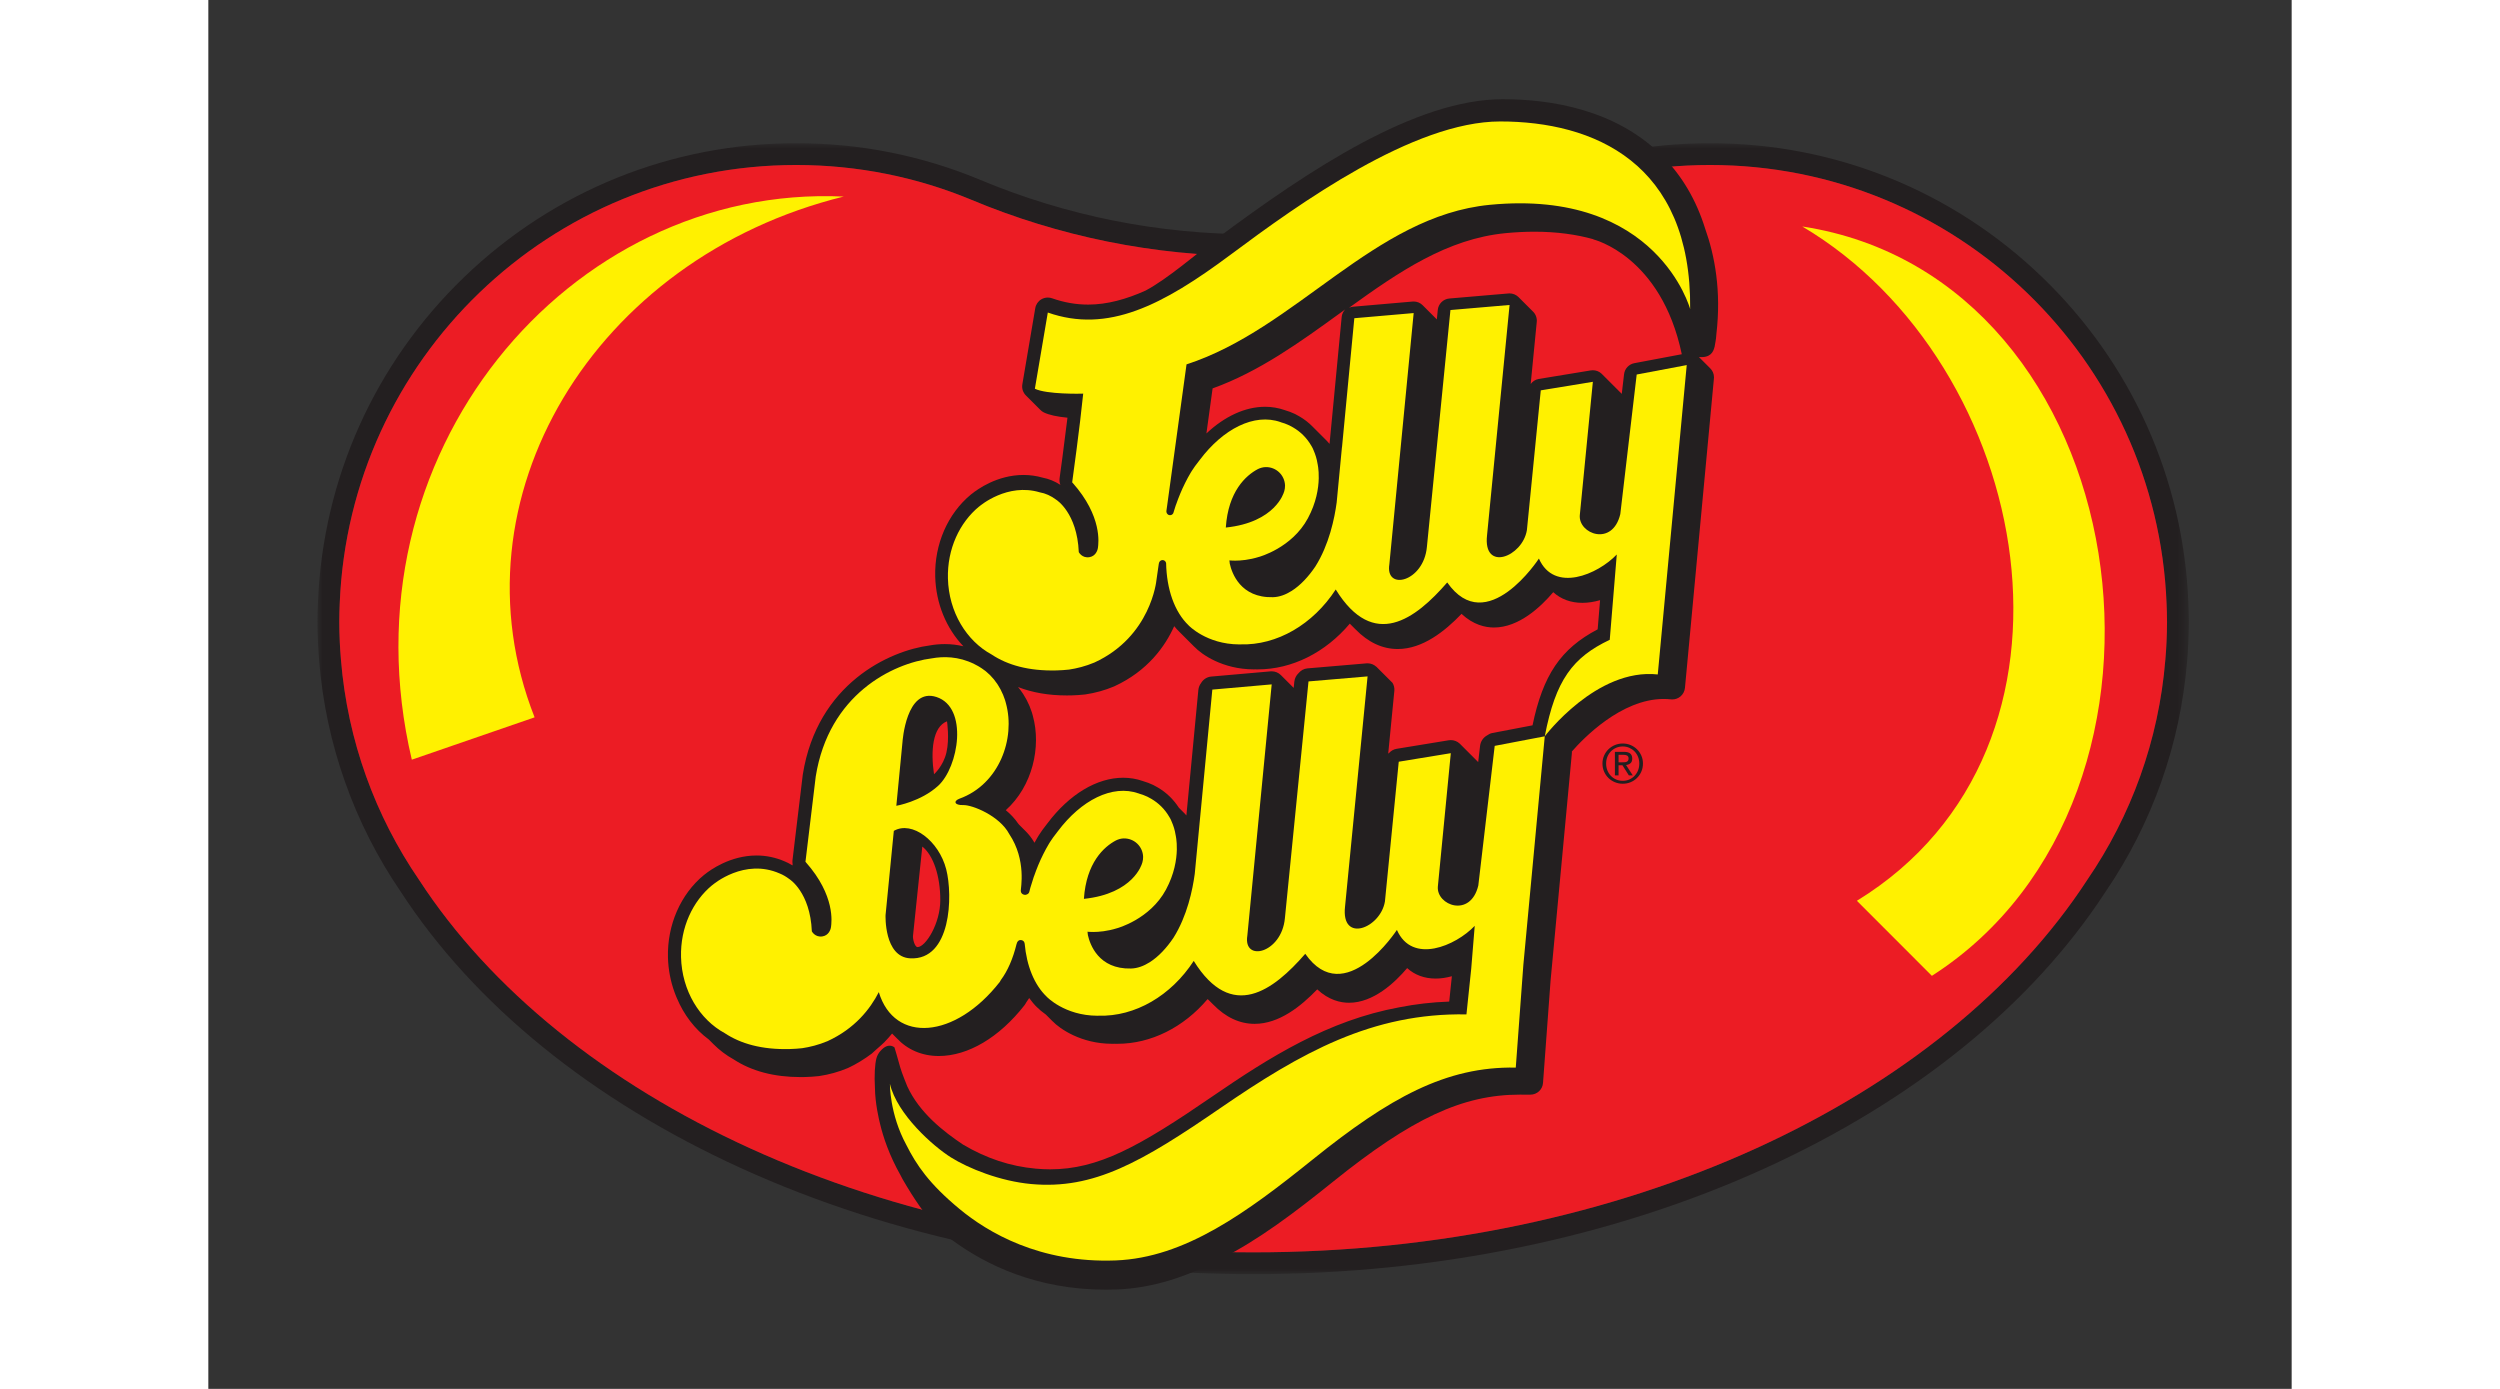 <svg style="width:90px; height:50px; display:inline-block;" viewBox="0 0 210 140" version="1.1" xmlns="http://www.w3.org/2000/svg" xmlns:xlink="http://www.w3.org/1999/xlink">
                                    <rect x="0" y="0" width="210" height="140" fill="#333333" stroke="none"/>
                                    <title>Jelly Belly Logo</title>
                                    <defs>
                                        <polygon id="path-1" points="0 0 188.634 0 188.634 114 0 114"></polygon>
                                    </defs>
                                    <g id="Navigation-&amp;-Menu" stroke="none" stroke-width="1" fill="none" fill-rule="evenodd">
                                        <g id="Jelly-Belly-Logo">
                                            <rect id="Rectangle" x="0" y="0" width="210" height="140"></rect>
                                            <g id="Group-18" transform="translate(11, 10)">
                                                <g id="Group-3" transform="translate(0, 4.434)">
                                                    <mask id="mask-2" fill="white">
                                                        <use xlink:href="#path-1"></use>
                                                    </mask>
                                                    <g id="Clip-2"></g>
                                                    <path d="M140.377,0 C134.072,0 127.938,1.199 122.147,3.563 C122.13,3.57 122.089,3.587 122.048,3.605 C113.265,7.305 103.934,9.182 94.317,9.182 C84.776,9.182 75.513,7.333 66.784,3.687 L66.697,3.649 C60.839,1.226 54.638,0 48.257,0 C35.721,0 23.842,4.786 14.811,13.476 C5.806,22.141 0.564,33.776 0.051,46.238 C0.017,46.971 -0,47.614 -0,48.251 C-0,48.895 0.017,49.57 0.054,50.38 C0.066,50.669 0.083,50.961 0.102,51.252 C0.123,51.591 0.15,51.925 0.178,52.259 C0.859,60.562 3.701,68.586 8.398,75.455 C15.802,86.833 27.668,96.47 42.712,103.323 C58.046,110.308 75.891,114 94.317,114 C112.736,114 130.576,110.311 145.907,103.33 C160.948,96.481 172.813,86.851 180.222,75.479 C184.935,68.592 187.784,60.545 188.46,52.207 C188.486,51.909 188.51,51.6 188.53,51.289 C188.55,50.975 188.568,50.665 188.581,50.354 C188.614,49.618 188.631,48.96 188.632,48.347 C188.635,48.332 188.635,48.294 188.635,48.255 C188.635,48.211 188.635,48.168 188.632,48.124 C188.629,47.542 188.615,46.938 188.585,46.295 C188.09,33.831 182.856,22.179 173.849,13.499 C164.815,4.794 152.928,0 140.377,0 M140.377,2.197 C165.194,2.197 185.413,21.822 186.39,46.396 C186.416,46.963 186.432,47.544 186.434,48.148 C186.434,48.184 186.437,48.219 186.437,48.255 C186.437,48.285 186.435,48.313 186.435,48.342 C186.434,48.984 186.415,49.623 186.386,50.26 C186.374,50.557 186.356,50.852 186.337,51.147 C186.318,51.441 186.295,51.736 186.27,52.029 C185.604,60.235 182.797,67.834 178.395,74.258 C163.99,96.39 131.763,111.803 94.317,111.803 C56.858,111.803 24.623,96.38 10.225,74.236 C5.839,67.826 3.039,60.252 2.368,52.071 C2.34,51.753 2.315,51.435 2.294,51.117 C2.278,50.839 2.261,50.561 2.248,50.281 C2.218,49.609 2.197,48.934 2.197,48.257 L2.197,48.256 L2.197,48.254 L2.197,48.251 C2.197,47.586 2.217,46.949 2.246,46.328 C3.258,21.786 23.467,2.197 48.257,2.197 C54.487,2.197 60.427,3.434 65.847,5.675 C65.877,5.688 65.907,5.702 65.937,5.714 C74.673,9.363 84.259,11.379 94.317,11.379 C104.456,11.379 114.115,9.332 122.905,5.629 C122.929,5.618 122.954,5.607 122.978,5.597 C128.346,3.406 134.22,2.197 140.377,2.197" id="Fill-1" fill="#231F20" mask="url(#mask-2)"></path>
                                                </g>
                                                <path d="M186.27,56.463 C186.296,56.17 186.318,55.876 186.338,55.581 C186.356,55.286 186.373,54.99 186.387,54.694 C186.415,54.057 186.434,53.418 186.435,52.776 C186.435,52.747 186.437,52.718 186.437,52.689 C186.437,52.653 186.434,52.617 186.434,52.581 C186.433,51.978 186.416,51.397 186.39,50.83 C185.413,26.255 165.194,6.631 140.377,6.631 C134.22,6.631 128.346,7.84 122.978,10.032 C122.953,10.041 122.93,10.052 122.905,10.062 C114.115,13.765 104.455,15.813 94.317,15.813 C84.259,15.813 74.672,13.797 65.937,10.148 C65.907,10.136 65.877,10.122 65.847,10.109 C60.428,7.867 54.487,6.631 48.257,6.631 C23.467,6.631 3.257,26.22 2.246,50.762 C2.217,51.383 2.198,52.02 2.198,52.685 L2.198,52.688 L2.198,52.69 L2.198,52.691 C2.198,53.368 2.218,54.043 2.249,54.715 C2.261,54.995 2.277,55.272 2.294,55.551 C2.315,55.869 2.34,56.187 2.367,56.505 C3.038,64.685 5.838,72.26 10.226,78.669 C24.623,100.813 56.858,116.237 94.317,116.237 C131.764,116.237 163.989,100.824 178.394,78.692 C182.797,72.267 185.604,64.669 186.27,56.463" id="Fill-4" fill="#EC1C24"></path>
                                                <path d="M53.042,9.814 C25.355,8.531 2.254,35.846 9.511,66.576 L21.887,62.308 C13.219,40.302 27.86,16.027 53.042,9.814" id="Fill-6" fill="#FFF100"></path>
                                                <path d="M149.671,12.829 C183.582,18.034 191.019,70.239 162.734,88.364 L155.174,80.799 C180.382,65.329 173.022,26.661 149.671,12.829" id="Fill-8" fill="#FFF100"></path>
                                                <path d="M132.742,26.608 C132.191,26.712 131.772,27.162 131.706,27.718 L131.473,29.702 L129.744,27.973 L129.744,27.973 L129.436,27.666 C129.197,27.441 128.883,27.32 128.56,27.32 C128.491,27.32 128.422,27.325 128.352,27.337 L123.102,28.2 C122.765,28.255 122.486,28.449 122.293,28.709 L122.905,22.446 C122.943,22.068 122.809,21.692 122.542,21.421 C122.536,21.415 122.53,21.411 122.524,21.406 C122.52,21.402 122.517,21.397 122.513,21.392 C122.508,21.387 122.501,21.383 122.495,21.378 C122.491,21.373 122.489,21.368 122.484,21.363 C122.479,21.358 122.472,21.354 122.467,21.349 C122.463,21.345 122.46,21.339 122.456,21.335 C122.45,21.329 122.444,21.326 122.438,21.32 C122.434,21.316 122.431,21.31 122.427,21.306 C122.421,21.301 122.415,21.297 122.409,21.291 C122.405,21.287 122.402,21.282 122.398,21.277 C122.393,21.272 122.386,21.268 122.381,21.263 C122.376,21.258 122.374,21.253 122.369,21.248 C122.364,21.243 122.357,21.239 122.352,21.234 C122.348,21.23 122.345,21.224 122.341,21.22 C122.335,21.214 122.329,21.211 122.323,21.205 C122.319,21.201 122.316,21.195 122.312,21.191 C122.307,21.186 122.3,21.182 122.294,21.176 C122.29,21.172 122.288,21.167 122.283,21.162 C122.278,21.157 122.271,21.153 122.266,21.148 C122.261,21.143 122.259,21.138 122.254,21.134 C122.249,21.128 122.242,21.124 122.237,21.119 C122.233,21.115 122.23,21.109 122.226,21.105 C122.22,21.099 122.214,21.096 122.208,21.091 C122.204,21.086 122.201,21.08 122.197,21.076 C122.192,21.071 122.185,21.067 122.179,21.062 C122.176,21.058 122.173,21.052 122.168,21.047 C122.163,21.042 122.156,21.038 122.151,21.033 C122.146,21.028 122.144,21.023 122.14,21.019 C122.134,21.013 122.127,21.009 122.122,21.004 C122.118,21 122.115,20.995 122.111,20.99 C122.105,20.984 122.099,20.981 122.093,20.976 C122.089,20.971 122.086,20.965 122.082,20.961 C122.077,20.956 122.07,20.952 122.065,20.947 C122.061,20.943 122.058,20.937 122.053,20.932 C122.048,20.927 122.042,20.924 122.036,20.918 C122.032,20.913 122.029,20.908 122.025,20.904 C122.019,20.898 122.013,20.895 122.007,20.889 C122.003,20.885 122,20.88 121.996,20.875 C121.99,20.87 121.984,20.866 121.979,20.861 C121.974,20.856 121.971,20.85 121.967,20.846 C121.962,20.841 121.955,20.837 121.95,20.832 C121.946,20.828 121.943,20.822 121.938,20.817 C121.933,20.812 121.927,20.809 121.921,20.803 C121.917,20.798 121.914,20.793 121.91,20.789 C121.905,20.784 121.898,20.78 121.892,20.775 C121.888,20.77 121.886,20.765 121.881,20.76 C121.876,20.755 121.869,20.751 121.864,20.746 C121.859,20.741 121.856,20.736 121.852,20.732 C121.847,20.726 121.84,20.722 121.835,20.717 C121.831,20.713 121.828,20.707 121.823,20.703 C121.818,20.697 121.812,20.694 121.806,20.689 C121.802,20.684 121.799,20.678 121.795,20.674 C121.79,20.669 121.783,20.665 121.777,20.659 C121.773,20.655 121.771,20.65 121.766,20.645 C121.761,20.64 121.754,20.637 121.749,20.631 C121.744,20.626 121.742,20.621 121.738,20.617 C121.732,20.611 121.725,20.607 121.72,20.602 C121.716,20.598 121.713,20.592 121.709,20.588 C121.703,20.582 121.697,20.579 121.692,20.574 C121.687,20.569 121.684,20.563 121.68,20.559 C121.675,20.554 121.668,20.55 121.662,20.545 C121.659,20.54 121.656,20.535 121.651,20.53 C121.646,20.525 121.64,20.522 121.634,20.516 C121.629,20.511 121.627,20.506 121.623,20.502 C121.617,20.496 121.61,20.492 121.605,20.487 C121.601,20.483 121.598,20.478 121.594,20.473 C121.588,20.467 121.582,20.464 121.577,20.459 C121.572,20.454 121.569,20.448 121.565,20.444 C121.56,20.439 121.553,20.435 121.547,20.43 C121.544,20.426 121.541,20.42 121.536,20.415 C121.531,20.41 121.525,20.407 121.519,20.401 C121.515,20.397 121.512,20.391 121.508,20.387 C121.502,20.382 121.495,20.378 121.49,20.372 C121.486,20.368 121.483,20.363 121.479,20.358 C121.473,20.352 121.467,20.349 121.462,20.344 C121.457,20.339 121.454,20.334 121.45,20.33 C121.445,20.324 121.438,20.32 121.432,20.315 C121.429,20.311 121.426,20.305 121.421,20.3 C121.416,20.295 121.41,20.292 121.405,20.286 C121.4,20.282 121.397,20.276 121.393,20.272 C121.388,20.267 121.381,20.263 121.375,20.257 C121.371,20.253 121.369,20.248 121.364,20.243 C121.358,20.238 121.353,20.234 121.347,20.229 C121.342,20.224 121.339,20.219 121.336,20.215 C121.33,20.209 121.323,20.205 121.318,20.2 C121.314,20.196 121.311,20.19 121.306,20.186 C121.301,20.18 121.295,20.177 121.29,20.172 C121.285,20.167 121.282,20.161 121.278,20.157 C121.273,20.152 121.266,20.148 121.26,20.142 C121.256,20.138 121.254,20.133 121.249,20.128 C121.244,20.123 121.238,20.12 121.232,20.114 C121.227,20.109 121.225,20.104 121.221,20.1 C121.215,20.094 121.208,20.09 121.203,20.085 C121.199,20.081 121.196,20.076 121.191,20.071 C121.186,20.065 121.18,20.062 121.175,20.057 C121.17,20.052 121.167,20.046 121.163,20.042 C121.158,20.037 121.151,20.033 121.145,20.028 C121.142,20.024 121.139,20.018 121.134,20.013 C121.129,20.008 121.123,20.005 121.117,19.999 C121.113,19.995 121.11,19.989 121.106,19.985 C121.1,19.98 121.093,19.975 121.088,19.97 C121.084,19.966 121.081,19.961 121.077,19.956 C120.835,19.712 120.506,19.575 120.165,19.575 C120.129,19.575 120.092,19.577 120.056,19.58 L114.094,20.089 C113.479,20.142 112.989,20.626 112.928,21.24 L112.833,22.197 C112.832,22.195 112.829,22.194 112.828,22.193 C112.824,22.189 112.821,22.183 112.817,22.178 C112.811,22.173 112.805,22.17 112.799,22.164 C112.795,22.16 112.792,22.154 112.788,22.15 C112.783,22.145 112.776,22.141 112.771,22.135 C112.766,22.131 112.763,22.126 112.759,22.121 C112.754,22.116 112.747,22.112 112.742,22.107 C112.738,22.102 112.735,22.097 112.731,22.093 C112.725,22.087 112.719,22.083 112.713,22.078 C112.709,22.074 112.706,22.068 112.702,22.063 C112.696,22.058 112.69,22.055 112.684,22.049 C112.68,22.045 112.678,22.039 112.673,22.035 C112.668,22.03 112.661,22.026 112.656,22.02 C112.651,22.016 112.649,22.011 112.644,22.006 C112.639,22.001 112.632,21.997 112.627,21.992 C112.623,21.987 112.62,21.982 112.616,21.978 C112.61,21.972 112.604,21.968 112.598,21.963 C112.594,21.959 112.591,21.953 112.587,21.949 C112.582,21.943 112.575,21.94 112.569,21.934 C112.565,21.93 112.563,21.924 112.558,21.92 C112.553,21.915 112.546,21.911 112.541,21.906 C112.536,21.901 112.534,21.896 112.529,21.891 C112.524,21.886 112.517,21.882 112.512,21.877 C112.508,21.873 112.505,21.867 112.501,21.863 C112.495,21.857 112.489,21.853 112.483,21.848 C112.479,21.844 112.476,21.838 112.472,21.834 C112.467,21.828 112.46,21.825 112.455,21.819 C112.451,21.815 112.448,21.809 112.443,21.805 C112.438,21.8 112.431,21.796 112.426,21.791 C112.421,21.786 112.419,21.781 112.415,21.776 C112.409,21.771 112.402,21.767 112.397,21.762 C112.393,21.758 112.39,21.752 112.386,21.748 C112.38,21.743 112.374,21.739 112.369,21.733 C112.364,21.729 112.361,21.724 112.357,21.719 C112.352,21.714 112.345,21.71 112.34,21.704 C112.336,21.7 112.333,21.695 112.328,21.691 C112.323,21.685 112.317,21.681 112.311,21.676 C112.306,21.671 112.304,21.666 112.3,21.661 C112.294,21.656 112.288,21.652 112.282,21.647 C112.278,21.643 112.276,21.637 112.271,21.633 C112.265,21.628 112.259,21.624 112.254,21.618 C112.249,21.614 112.246,21.609 112.242,21.604 C112.237,21.599 112.23,21.595 112.225,21.59 C112.221,21.585 112.218,21.58 112.213,21.576 C112.208,21.57 112.202,21.566 112.196,21.561 C112.192,21.557 112.189,21.551 112.185,21.546 C112.18,21.541 112.173,21.537 112.167,21.532 C112.163,21.528 112.161,21.522 112.156,21.518 C112.15,21.513 112.144,21.509 112.139,21.504 C112.134,21.499 112.131,21.494 112.127,21.489 C112.122,21.484 112.115,21.48 112.11,21.475 C112.106,21.47 112.103,21.465 112.098,21.461 C112.093,21.455 112.087,21.451 112.082,21.446 C112.077,21.442 112.074,21.436 112.07,21.431 C112.065,21.426 112.058,21.422 112.052,21.417 C112.049,21.413 112.046,21.407 112.041,21.403 C112.035,21.398 112.03,21.394 112.024,21.389 C112.019,21.384 112.016,21.379 112.013,21.374 C112.007,21.369 112,21.365 111.995,21.36 C111.991,21.355 111.988,21.35 111.983,21.346 C111.978,21.34 111.972,21.337 111.967,21.331 C111.962,21.327 111.959,21.321 111.955,21.317 C111.95,21.311 111.943,21.307 111.937,21.302 C111.934,21.298 111.931,21.293 111.926,21.288 C111.921,21.283 111.915,21.279 111.909,21.274 C111.904,21.269 111.902,21.264 111.898,21.259 C111.892,21.254 111.885,21.25 111.88,21.245 C111.876,21.241 111.873,21.235 111.868,21.231 C111.863,21.225 111.857,21.222 111.852,21.217 C111.847,21.212 111.844,21.206 111.84,21.202 C111.835,21.196 111.828,21.192 111.822,21.187 C111.819,21.183 111.816,21.178 111.811,21.173 C111.806,21.168 111.8,21.165 111.795,21.159 C111.79,21.154 111.787,21.149 111.783,21.144 C111.777,21.139 111.77,21.135 111.765,21.13 C111.761,21.126 111.758,21.12 111.754,21.116 C111.748,21.11 111.742,21.107 111.737,21.102 C111.732,21.097 111.729,21.091 111.725,21.087 C111.72,21.082 111.713,21.078 111.708,21.072 C111.704,21.068 111.701,21.063 111.696,21.058 C111.691,21.053 111.685,21.05 111.68,21.044 C111.675,21.039 111.672,21.034 111.668,21.03 C111.663,21.024 111.656,21.02 111.65,21.015 C111.646,21.011 111.644,21.005 111.639,21.001 C111.633,20.995 111.628,20.992 111.622,20.987 C111.617,20.982 111.615,20.976 111.61,20.972 C111.605,20.967 111.598,20.963 111.593,20.958 C111.589,20.953 111.586,20.948 111.581,20.943 C111.576,20.938 111.57,20.935 111.565,20.93 C111.56,20.924 111.557,20.919 111.553,20.915 C111.548,20.909 111.541,20.905 111.535,20.9 C111.532,20.896 111.529,20.89 111.524,20.886 C111.519,20.88 111.513,20.877 111.507,20.872 C111.502,20.867 111.5,20.861 111.496,20.857 C111.49,20.852 111.483,20.848 111.478,20.843 C111.474,20.839 111.471,20.833 111.466,20.828 C111.461,20.823 111.455,20.82 111.45,20.815 C111.445,20.81 111.442,20.804 111.438,20.8 C111.433,20.794 111.426,20.79 111.42,20.785 C111.417,20.781 111.414,20.776 111.409,20.771 C111.168,20.527 110.839,20.391 110.498,20.391 C110.462,20.391 110.425,20.393 110.388,20.396 L104.406,20.915 C104.253,20.928 104.108,20.968 103.974,21.031 C109.028,17.382 113.888,14.069 119.763,13.501 C120.761,13.405 121.743,13.356 122.68,13.356 C124.958,13.356 126.918,13.642 128.609,14.113 L128.609,14.133 C128.609,14.133 135.449,15.776 137.524,25.706 L132.742,26.608 Z M129.044,53.437 C125.319,55.391 123.534,58.044 122.479,63.113 L118.418,63.89 C118.229,63.925 118.063,64.013 117.913,64.119 C117.522,64.331 117.246,64.72 117.192,65.179 L117,66.817 L115.155,64.971 L115.153,64.973 C115.149,64.968 115.146,64.962 115.142,64.958 C114.896,64.727 114.573,64.602 114.241,64.602 C114.17,64.602 114.099,64.608 114.027,64.62 L108.781,65.48 C108.479,65.529 108.215,65.682 108.02,65.899 C107.992,65.923 107.957,65.94 107.931,65.966 L108.551,59.628 C108.578,59.349 108.507,59.067 108.365,58.832 L106.799,57.268 C106.796,57.264 106.794,57.258 106.79,57.255 C106.783,57.248 106.775,57.244 106.769,57.237 L106.742,57.211 L106.739,57.213 C106.496,56.989 106.181,56.862 105.852,56.862 C105.814,56.862 105.778,56.864 105.74,56.867 L99.786,57.373 C99.427,57.404 99.121,57.586 98.902,57.846 C98.663,58.07 98.501,58.375 98.467,58.722 L98.404,59.34 L97.126,58.062 C97.125,58.061 97.125,58.059 97.123,58.059 C97.122,58.057 97.12,58.056 97.118,58.054 L97.118,58.054 C96.87,57.806 96.535,57.668 96.187,57.668 C96.149,57.668 96.111,57.67 96.072,57.673 L90.088,58.198 C89.651,58.237 89.279,58.489 89.069,58.848 C88.919,59.047 88.82,59.287 88.794,59.55 L87.588,72.197 C87.523,72.121 87.459,72.044 87.388,71.974 C87.383,71.969 87.376,71.964 87.371,71.959 C87.362,71.949 87.352,71.94 87.342,71.93 C87.333,71.92 87.324,71.911 87.314,71.901 C87.305,71.892 87.294,71.882 87.285,71.873 C87.275,71.863 87.266,71.854 87.257,71.844 C87.247,71.835 87.237,71.825 87.228,71.816 C87.218,71.806 87.209,71.797 87.199,71.787 C87.19,71.778 87.18,71.767 87.171,71.758 C87.161,71.748 87.152,71.739 87.142,71.73 C87.133,71.72 87.123,71.71 87.113,71.701 C87.104,71.691 87.094,71.682 87.085,71.672 C87.075,71.663 87.065,71.653 87.056,71.644 C87.046,71.634 87.037,71.625 87.028,71.615 C87.018,71.606 87.008,71.596 86.999,71.586 C86.989,71.577 86.979,71.567 86.97,71.558 C86.96,71.548 86.951,71.538 86.941,71.529 C86.932,71.519 86.922,71.51 86.913,71.501 C86.903,71.491 86.894,71.481 86.884,71.471 C86.875,71.462 86.865,71.452 86.856,71.443 C86.846,71.433 86.837,71.424 86.827,71.414 C86.292,70.587 85.574,69.884 84.715,69.383 C84.587,69.306 84.451,69.231 84.317,69.164 C84.286,69.147 84.254,69.13 84.222,69.115 C84.214,69.112 84.204,69.107 84.191,69.102 C83.892,68.96 83.584,68.844 83.253,68.749 C83.234,68.741 83.215,68.734 83.195,68.728 C82.568,68.508 81.899,68.396 81.215,68.396 C78.564,68.396 75.787,70.065 73.593,72.978 C73.186,73.483 72.897,73.907 72.725,74.176 L72.683,74.244 L72.602,74.374 C72.495,74.551 72.387,74.743 72.275,74.95 C72.002,74.468 71.648,74.029 71.242,73.643 C71.232,73.634 71.222,73.623 71.213,73.614 C71.203,73.605 71.194,73.595 71.184,73.586 C71.175,73.576 71.165,73.566 71.156,73.557 C71.146,73.548 71.137,73.538 71.127,73.529 C71.118,73.519 71.108,73.509 71.098,73.5 C71.088,73.49 71.079,73.481 71.07,73.471 C71.06,73.461 71.051,73.452 71.041,73.442 C71.031,73.433 71.022,73.423 71.013,73.414 C71.003,73.404 70.994,73.394 70.983,73.385 C70.974,73.376 70.965,73.366 70.956,73.357 C70.945,73.347 70.936,73.337 70.926,73.327 C70.917,73.319 70.907,73.308 70.898,73.3 C70.888,73.29 70.879,73.28 70.868,73.27 C70.859,73.261 70.85,73.251 70.841,73.242 C70.83,73.232 70.822,73.223 70.811,73.213 C70.802,73.204 70.793,73.194 70.784,73.185 C70.773,73.175 70.764,73.165 70.754,73.155 C70.745,73.147 70.736,73.136 70.726,73.127 C70.722,73.124 70.718,73.119 70.715,73.116 C70.683,73.07 70.642,73.031 70.609,72.985 C70.272,72.491 69.85,72.049 69.384,71.666 C72.081,69.243 72.973,65.283 72.111,62.16 C72.1,62.114 72.078,62.036 72.055,61.957 L72.035,61.891 L72.001,61.777 C71.874,61.376 71.701,60.962 71.489,60.56 L71.445,60.479 C71.345,60.295 71.254,60.14 71.156,59.989 L71.128,59.943 C70.974,59.702 70.8,59.473 70.617,59.253 C72.052,59.812 73.691,60.101 75.523,60.101 C75.68,60.101 75.837,60.1 75.998,60.096 C76.455,60.084 76.901,60.054 77.362,60.004 C77.38,60.002 77.397,60 77.413,59.997 C78.412,59.848 79.377,59.579 80.283,59.198 C80.296,59.193 80.309,59.187 80.322,59.182 C83.7,57.627 85.454,55.135 86.36,53.118 C86.539,53.335 86.725,53.543 86.925,53.733 L86.925,53.732 C86.935,53.741 86.944,53.752 86.953,53.762 L86.954,53.761 C86.964,53.77 86.972,53.781 86.982,53.79 L86.983,53.789 C86.993,53.799 87.001,53.81 87.011,53.819 L87.012,53.818 C87.021,53.828 87.03,53.839 87.04,53.848 L87.04,53.847 C87.05,53.856 87.059,53.867 87.068,53.877 L87.069,53.875 C87.078,53.885 87.087,53.896 87.097,53.905 L87.098,53.904 C87.108,53.913 87.116,53.925 87.125,53.934 L87.127,53.933 C87.136,53.943 87.144,53.954 87.155,53.963 L87.155,53.962 C87.165,53.971 87.174,53.982 87.183,53.992 L87.184,53.99 C87.193,54 87.202,54.011 87.212,54.02 L87.212,54.019 C87.223,54.028 87.231,54.039 87.24,54.049 L87.242,54.048 C87.251,54.057 87.259,54.069 87.269,54.077 L87.27,54.077 C87.28,54.086 87.288,54.097 87.298,54.107 L87.299,54.105 C87.308,54.115 87.317,54.126 87.327,54.135 L87.327,54.134 C87.337,54.143 87.346,54.154 87.355,54.164 L87.356,54.163 C87.366,54.172 87.374,54.184 87.384,54.192 L87.385,54.192 C87.395,54.2 87.403,54.212 87.413,54.221 L87.414,54.22 C87.423,54.23 87.432,54.241 87.442,54.25 L87.442,54.249 C87.452,54.258 87.461,54.269 87.47,54.279 L87.471,54.277 C87.481,54.287 87.489,54.298 87.499,54.307 L87.5,54.307 C87.51,54.315 87.518,54.327 87.527,54.336 L87.529,54.335 C87.538,54.345 87.546,54.356 87.557,54.365 L87.557,54.364 C87.567,54.373 87.576,54.384 87.585,54.394 L87.586,54.392 C87.595,54.402 87.604,54.413 87.614,54.422 L87.614,54.421 C87.625,54.43 87.633,54.441 87.642,54.451 L87.644,54.45 C87.653,54.459 87.661,54.471 87.672,54.479 L87.672,54.479 C87.682,54.488 87.691,54.499 87.7,54.509 L87.701,54.507 C87.71,54.517 87.719,54.528 87.729,54.537 L87.729,54.536 C87.739,54.545 87.748,54.556 87.757,54.566 L87.759,54.565 C87.768,54.574 87.776,54.586 87.786,54.594 L87.787,54.594 C87.797,54.603 87.805,54.614 87.815,54.623 L87.816,54.622 C87.825,54.632 87.834,54.643 87.844,54.652 L87.844,54.651 C87.854,54.66 87.863,54.671 87.872,54.681 L87.873,54.68 C87.883,54.689 87.891,54.7 87.901,54.709 L87.902,54.709 C87.912,54.718 87.92,54.729 87.929,54.738 L87.931,54.737 C87.94,54.747 87.948,54.758 87.959,54.767 L87.959,54.766 C87.969,54.775 87.978,54.786 87.987,54.796 L87.988,54.794 C87.998,54.804 88.006,54.815 88.016,54.824 L88.017,54.824 C88.027,54.832 88.035,54.844 88.044,54.853 L88.046,54.852 C88.055,54.862 88.063,54.873 88.074,54.882 L88.074,54.881 C88.084,54.89 88.093,54.901 88.102,54.911 L88.103,54.909 C88.113,54.919 88.121,54.93 88.131,54.939 L88.132,54.938 C88.141,54.947 88.15,54.958 88.159,54.968 L88.161,54.967 C88.17,54.976 88.178,54.988 88.188,54.996 L88.189,54.996 C88.199,55.005 88.207,55.016 88.217,55.025 L88.218,55.024 C88.228,55.034 88.236,55.045 88.246,55.054 L88.247,55.053 C88.256,55.062 88.265,55.073 88.274,55.083 L88.275,55.081 C88.285,55.091 88.293,55.102 88.303,55.111 L88.304,55.111 C88.314,55.12 88.322,55.131 88.332,55.14 L88.333,55.139 C88.343,55.149 88.351,55.16 88.361,55.169 L88.362,55.168 C88.371,55.177 88.38,55.188 88.389,55.198 L88.393,55.194 C89.128,55.974 91.251,57.463 94.378,57.474 L94.378,57.474 C94.427,57.474 94.466,57.473 94.504,57.471 C94.594,57.474 94.683,57.474 94.772,57.474 C98.238,57.474 101.602,55.779 104.059,52.864 C104.065,52.87 104.071,52.875 104.077,52.881 C104.087,52.891 104.096,52.9 104.105,52.909 C104.115,52.919 104.125,52.928 104.134,52.938 C104.144,52.948 104.153,52.957 104.163,52.966 C104.172,52.976 104.182,52.986 104.192,52.996 C104.202,53.005 104.21,53.015 104.22,53.024 C104.23,53.034 104.24,53.043 104.249,53.053 C104.259,53.063 104.268,53.072 104.278,53.081 C104.287,53.091 104.297,53.101 104.307,53.111 C104.316,53.12 104.325,53.13 104.335,53.139 C104.344,53.149 104.355,53.158 104.364,53.168 C104.374,53.178 104.383,53.187 104.393,53.196 C104.402,53.206 104.412,53.215 104.421,53.226 C104.431,53.235 104.44,53.245 104.45,53.253 C104.459,53.264 104.47,53.273 104.479,53.283 C104.489,53.293 104.498,53.302 104.507,53.311 C104.517,53.321 104.527,53.33 104.536,53.34 C104.546,53.35 104.555,53.359 104.565,53.368 C104.574,53.379 104.584,53.388 104.594,53.398 C104.604,53.407 104.612,53.417 104.622,53.426 C105.915,54.751 107.345,55.421 108.892,55.421 C111.406,55.421 113.646,53.624 115.322,51.878 C116.509,52.985 117.71,53.253 118.592,53.253 C121.099,53.253 123.302,51.185 124.566,49.693 C125.341,50.395 126.34,50.767 127.5,50.767 C128.097,50.767 128.699,50.667 129.287,50.497 L129.044,53.437 Z M90.23,29.151 C94.94,27.458 99.07,24.466 103.071,21.568 C103.248,21.44 103.424,21.313 103.599,21.186 C103.402,21.39 103.269,21.655 103.241,21.954 L102.018,34.744 C101.92,34.632 101.826,34.517 101.719,34.412 C101.714,34.406 101.707,34.402 101.702,34.396 C101.692,34.386 101.683,34.377 101.673,34.368 C101.664,34.358 101.654,34.348 101.644,34.339 C101.635,34.329 101.626,34.32 101.616,34.31 C101.606,34.301 101.596,34.291 101.587,34.282 C101.577,34.272 101.568,34.262 101.558,34.253 C101.549,34.243 101.539,34.233 101.53,34.224 C101.52,34.214 101.511,34.205 101.501,34.195 C101.492,34.186 101.482,34.176 101.472,34.167 C101.462,34.157 101.453,34.147 101.443,34.138 C101.434,34.128 101.424,34.119 101.415,34.109 C101.405,34.099 101.396,34.09 101.386,34.081 C101.377,34.071 101.367,34.061 101.357,34.052 C101.347,34.042 101.339,34.033 101.329,34.023 C101.319,34.013 101.309,34.004 101.3,33.994 C101.29,33.984 101.281,33.975 101.271,33.966 C101.262,33.956 101.252,33.946 101.242,33.937 C101.233,33.927 101.224,33.918 101.214,33.908 C101.204,33.898 101.194,33.889 101.185,33.879 C101.175,33.87 101.166,33.86 101.156,33.851 C101.147,33.841 101.137,33.831 101.128,33.822 C101.118,33.812 101.109,33.803 101.099,33.793 C101.089,33.783 101.08,33.774 101.07,33.764 C101.06,33.755 101.051,33.745 101.041,33.736 C101.032,33.726 101.022,33.717 101.013,33.707 C101.003,33.697 100.994,33.688 100.984,33.678 C100.975,33.668 100.965,33.659 100.955,33.649 C100.945,33.64 100.936,33.63 100.926,33.621 C100.917,33.611 100.907,33.602 100.898,33.592 C100.888,33.583 100.879,33.573 100.869,33.563 C100.86,33.554 100.85,33.544 100.84,33.534 C100.83,33.525 100.821,33.515 100.811,33.506 C100.802,33.496 100.792,33.487 100.783,33.477 C100.773,33.468 100.764,33.458 100.754,33.448 C100.745,33.439 100.735,33.429 100.725,33.42 C100.716,33.41 100.706,33.4 100.696,33.391 C100.687,33.381 100.678,33.372 100.668,33.362 C100.658,33.353 100.649,33.343 100.639,33.333 C100.63,33.324 100.62,33.315 100.61,33.305 C100.601,33.295 100.591,33.285 100.581,33.276 C100.572,33.266 100.563,33.257 100.553,33.247 C100.543,33.238 100.534,33.228 100.524,33.219 C100.515,33.209 100.505,33.2 100.496,33.19 C100.486,33.181 100.476,33.17 100.467,33.161 C100.457,33.151 100.448,33.142 100.438,33.132 C100.429,33.123 100.419,33.113 100.409,33.104 C100.4,33.094 100.39,33.085 100.381,33.075 C100.371,33.066 100.361,33.056 100.352,33.046 C100.342,33.036 100.333,33.028 100.323,33.018 C100.318,33.012 100.312,33.006 100.307,33 C99.921,32.609 99.483,32.265 99.001,31.985 C98.87,31.906 98.733,31.83 98.595,31.761 C98.574,31.75 98.552,31.739 98.531,31.728 C98.517,31.722 98.499,31.714 98.481,31.706 C98.181,31.564 97.876,31.449 97.553,31.357 C97.543,31.353 97.533,31.349 97.523,31.345 C96.865,31.115 96.201,31.003 95.521,31.003 C93.519,31.003 91.446,31.963 89.607,33.691 L90.23,29.151 Z M63.403,65.841 C63.085,67.23 62.148,68.043 62.148,68.043 C61.804,65.724 61.992,63.268 63.459,62.708 C63.459,62.708 63.726,64.453 63.403,65.841 L63.403,65.841 Z M60.489,85.467 C60.198,85.467 59.982,84.61 60.034,84.295 L60.968,75.334 C62.088,76.213 62.782,78.32 62.782,80.722 C62.782,83.121 61.287,85.467 60.489,85.467 L60.489,85.467 Z M139.877,13.038 C138.986,10.175 137.559,7.739 135.597,5.758 C130.886,0.999 124.233,0 119.482,0 L119.482,0 L119.476,0 C110.7,0.001 100.006,7.082 90.704,14.01 C88.589,15.587 85.66,18.139 83.468,19.294 C81.538,20.161 79.603,20.703 77.695,20.703 C76.461,20.703 75.267,20.495 74.044,20.065 C73.906,20.017 73.762,19.993 73.619,19.993 C73.392,19.993 73.168,20.053 72.968,20.17 C72.643,20.362 72.418,20.688 72.355,21.06 L71.052,28.742 C70.979,29.169 71.129,29.591 71.43,29.879 C71.44,29.889 71.449,29.898 71.459,29.908 C71.468,29.918 71.478,29.927 71.487,29.937 C71.498,29.946 71.506,29.956 71.516,29.965 C71.526,29.975 71.535,29.984 71.545,29.994 C71.555,30.003 71.564,30.013 71.574,30.023 C71.583,30.033 71.593,30.042 71.602,30.052 C71.612,30.061 71.621,30.071 71.631,30.08 C71.641,30.09 71.65,30.099 71.66,30.109 C71.67,30.118 71.679,30.128 71.689,30.138 C71.698,30.147 71.708,30.157 71.717,30.166 C71.727,30.176 71.736,30.186 71.746,30.195 C71.755,30.205 71.765,30.214 71.775,30.224 C71.785,30.233 71.794,30.243 71.804,30.253 C71.813,30.262 71.822,30.272 71.832,30.281 C71.842,30.291 71.851,30.3 71.861,30.31 C71.87,30.32 71.88,30.329 71.89,30.339 C71.9,30.348 71.909,30.358 71.919,30.367 C71.928,30.377 71.937,30.387 71.947,30.396 C71.957,30.406 71.966,30.415 71.976,30.425 C71.985,30.435 71.995,30.444 72.004,30.453 C72.014,30.463 72.024,30.473 72.033,30.482 C72.043,30.492 72.052,30.502 72.062,30.511 C72.072,30.521 72.081,30.53 72.091,30.54 C72.1,30.549 72.11,30.559 72.119,30.568 C72.129,30.578 72.139,30.588 72.148,30.597 C72.158,30.607 72.167,30.617 72.177,30.626 C72.187,30.636 72.196,30.645 72.206,30.655 C72.215,30.664 72.224,30.674 72.234,30.683 C72.244,30.693 72.253,30.702 72.263,30.712 C72.273,30.722 72.282,30.732 72.292,30.741 C72.302,30.751 72.311,30.76 72.321,30.77 C72.33,30.779 72.339,30.789 72.349,30.798 C72.359,30.808 72.368,30.817 72.378,30.827 C72.388,30.837 72.397,30.846 72.407,30.855 C72.416,30.866 72.426,30.875 72.436,30.885 C72.445,30.894 72.454,30.904 72.464,30.913 C72.474,30.923 72.483,30.932 72.493,30.942 C72.503,30.952 72.512,30.961 72.522,30.97 C72.531,30.981 72.541,30.99 72.55,31 C72.56,31.009 72.569,31.019 72.579,31.028 C72.589,31.038 72.598,31.047 72.608,31.057 C72.618,31.066 72.626,31.076 72.637,31.085 C72.646,31.096 72.656,31.105 72.665,31.114 C72.675,31.124 72.684,31.134 72.694,31.143 C72.704,31.153 72.713,31.162 72.723,31.172 C72.732,31.181 72.741,31.191 72.752,31.2 C72.761,31.21 72.771,31.219 72.78,31.229 C72.79,31.239 72.799,31.249 72.809,31.258 C72.818,31.268 72.828,31.277 72.838,31.287 C72.847,31.296 72.856,31.306 72.867,31.315 C72.967,31.418 73.083,31.507 73.217,31.572 C73.739,31.826 74.541,32.003 75.6,32.104 C75.259,34.933 74.839,37.993 74.808,38.198 C74.774,38.428 74.802,38.662 74.887,38.874 C74.324,38.511 73.718,38.264 73.11,38.15 C72.479,37.968 71.825,37.876 71.165,37.876 C68.504,37.876 66.494,39.348 65.979,39.764 C65.946,39.786 65.914,39.81 65.883,39.835 C63.537,41.761 62.186,44.856 62.27,48.114 C62.339,50.835 63.387,53.339 65.109,55.144 C64.505,54.999 63.878,54.924 63.235,54.924 L63.235,54.924 C62.739,54.924 62.234,54.969 61.735,55.057 C57.647,55.588 50.384,58.916 48.924,68.061 C48.922,68.077 48.919,68.094 48.917,68.111 L47.882,76.714 C47.868,76.831 47.874,76.945 47.89,77.058 C47.893,77.115 47.885,77.174 47.895,77.23 C47.858,77.209 47.821,77.196 47.784,77.176 C47.556,77.041 47.328,76.922 47.102,76.831 C46.193,76.435 45.238,76.234 44.26,76.234 C41.594,76.234 39.572,77.712 39.054,78.129 C39.02,78.152 38.988,78.175 38.957,78.201 C36.602,80.135 35.246,83.241 35.33,86.509 C35.362,87.733 35.592,88.913 35.989,90.008 C36.041,90.155 36.098,90.299 36.156,90.443 C36.178,90.498 36.202,90.552 36.227,90.607 C36.93,92.285 38.029,93.739 39.448,94.783 C39.456,94.791 39.463,94.798 39.471,94.806 C39.481,94.815 39.49,94.825 39.499,94.834 C39.509,94.844 39.519,94.854 39.528,94.863 C39.538,94.873 39.547,94.882 39.556,94.891 C39.566,94.902 39.576,94.911 39.585,94.921 C39.595,94.93 39.605,94.94 39.613,94.948 C39.624,94.959 39.633,94.968 39.643,94.978 C39.652,94.987 39.662,94.997 39.671,95.006 C39.681,95.016 39.69,95.025 39.7,95.036 C39.709,95.044 39.719,95.054 39.728,95.063 C39.738,95.073 39.748,95.083 39.758,95.093 C39.767,95.102 39.776,95.111 39.785,95.121 C39.795,95.131 39.805,95.14 39.815,95.15 C39.824,95.159 39.834,95.169 39.843,95.178 C39.853,95.188 39.862,95.197 39.872,95.207 C39.881,95.216 39.891,95.226 39.9,95.236 C40.508,95.845 41.195,96.369 41.951,96.786 C43.757,97.97 46.026,98.57 48.693,98.57 C48.85,98.57 49.007,98.568 49.168,98.564 C49.625,98.552 50.07,98.522 50.529,98.472 C50.546,98.471 50.563,98.468 50.58,98.465 C51.575,98.317 52.538,98.049 53.442,97.669 C53.455,97.663 53.468,97.658 53.481,97.652 C54.321,97.265 55.173,96.735 55.887,96.191 C55.887,96.195 55.811,96.255 55.811,96.259 C55.94,96.142 56.112,95.983 56.324,95.794 C56.373,95.744 56.425,95.699 56.479,95.657 C56.589,95.558 56.706,95.456 56.831,95.347 C56.931,95.26 57.058,95.14 57.188,95.015 C57.186,95.014 57.184,95.012 57.182,95.011 C57.438,94.743 57.692,94.474 57.923,94.183 C57.927,94.187 57.932,94.191 57.935,94.195 C57.945,94.205 57.955,94.215 57.965,94.224 C57.974,94.234 57.984,94.243 57.993,94.253 C58.002,94.263 58.012,94.272 58.022,94.281 C58.031,94.291 58.041,94.3 58.05,94.31 C58.06,94.32 58.069,94.329 58.079,94.339 C58.089,94.349 58.098,94.357 58.108,94.367 C58.117,94.377 58.127,94.386 58.137,94.396 C58.146,94.406 58.156,94.414 58.165,94.425 C58.174,94.434 58.184,94.444 58.194,94.453 C58.203,94.464 58.213,94.472 58.222,94.482 C58.231,94.492 58.242,94.501 58.251,94.51 C58.261,94.521 58.27,94.529 58.28,94.539 C58.289,94.549 58.299,94.558 58.308,94.568 C58.318,94.578 58.327,94.587 58.337,94.596 C58.346,94.606 58.357,94.615 58.366,94.625 C58.375,94.635 58.385,94.644 58.394,94.654 C59.47,95.806 60.935,96.446 62.625,96.446 C65.578,96.446 68.73,94.578 71.274,91.32 C71.312,91.27 71.347,91.218 71.378,91.163 L71.446,91.043 C71.548,90.904 71.645,90.753 71.742,90.601 C71.994,90.949 72.262,91.277 72.56,91.561 L72.565,91.557 C72.757,91.757 73.047,92.005 73.417,92.263 C73.424,92.27 73.43,92.278 73.437,92.285 L73.439,92.283 C73.448,92.293 73.456,92.304 73.466,92.313 L73.467,92.312 C73.477,92.321 73.485,92.332 73.494,92.342 L73.496,92.34 C73.505,92.35 73.513,92.361 73.523,92.37 L73.524,92.369 C73.534,92.378 73.542,92.39 73.551,92.399 L73.553,92.398 C73.562,92.407 73.57,92.419 73.581,92.427 L73.581,92.427 C73.591,92.435 73.6,92.447 73.609,92.456 L73.61,92.455 C73.62,92.464 73.628,92.476 73.638,92.485 L73.639,92.484 C73.649,92.493 73.657,92.504 73.666,92.514 L73.668,92.512 C73.677,92.522 73.685,92.533 73.695,92.542 L73.696,92.541 C73.706,92.55 73.714,92.561 73.723,92.571 L73.725,92.57 C73.734,92.579 73.742,92.591 73.752,92.6 L73.753,92.598 C73.763,92.608 73.771,92.619 73.781,92.628 L73.782,92.627 C73.792,92.636 73.8,92.648 73.81,92.657 L73.811,92.655 C73.82,92.665 73.829,92.676 73.838,92.685 L73.839,92.684 C73.849,92.693 73.857,92.705 73.867,92.715 L73.868,92.713 C73.878,92.723 73.886,92.734 73.896,92.743 L73.897,92.742 C73.907,92.751 73.915,92.762 73.924,92.772 L73.926,92.77 C73.935,92.78 73.943,92.791 73.953,92.8 L73.954,92.799 C73.964,92.808 73.972,92.819 73.981,92.829 L73.983,92.827 C73.992,92.837 74,92.849 74.01,92.857 L74.011,92.857 C74.021,92.865 74.029,92.877 74.039,92.886 L74.04,92.884 C74.049,92.894 74.058,92.906 74.068,92.914 L74.068,92.914 C74.078,92.923 74.087,92.934 74.096,92.944 L74.099,92.941 C74.825,93.701 76.975,95.203 80.071,95.214 L80.246,95.214 C80.295,95.214 80.331,95.213 80.366,95.211 C80.454,95.214 80.542,95.215 80.63,95.215 C84.021,95.215 87.312,93.559 89.72,90.714 C89.757,90.741 89.792,90.77 89.829,90.796 C89.83,90.797 89.832,90.799 89.833,90.8 C89.842,90.81 89.852,90.819 89.862,90.829 C89.871,90.838 89.88,90.847 89.889,90.856 C89.899,90.866 89.908,90.875 89.918,90.885 C89.927,90.894 89.936,90.903 89.946,90.913 C89.955,90.922 89.965,90.932 89.974,90.941 C89.983,90.951 89.993,90.96 90.002,90.969 C90.012,90.979 90.021,90.988 90.031,90.998 C90.04,91.007 90.049,91.016 90.059,91.026 C90.068,91.035 90.078,91.045 90.087,91.054 C90.096,91.064 90.105,91.072 90.114,91.082 C90.124,91.091 90.134,91.101 90.144,91.111 C90.152,91.12 90.162,91.129 90.171,91.138 C90.18,91.148 90.19,91.157 90.2,91.167 C90.209,91.176 90.218,91.185 90.227,91.194 C90.237,91.204 90.246,91.213 90.256,91.223 C90.265,91.232 90.275,91.242 90.283,91.25 C91.551,92.548 92.952,93.204 94.468,93.204 C96.932,93.204 99.131,91.441 100.777,89.728 C101.941,90.815 103.118,91.078 103.984,91.078 C106.441,91.078 108.602,89.05 109.841,87.585 C110.601,88.275 111.581,88.64 112.72,88.64 C113.264,88.64 113.811,88.55 114.348,88.404 L114.081,90.959 C112.333,91.021 110.659,91.218 109.051,91.536 C101.889,92.855 96.016,96.528 90.192,100.531 C82.807,105.604 78.695,107.868 73.851,107.868 C73.378,107.868 72.891,107.845 72.402,107.8 C69.834,107.565 67.435,106.772 65.072,105.374 C63.114,104.06 60.688,102.187 59.452,99.499 C59.452,99.499 58.891,98.126 58.747,97.606 C58.448,96.529 58.294,96.002 58.16,95.571 C57.8,95.301 57.386,95.384 57.049,95.649 C57.018,95.676 56.99,95.702 56.96,95.728 L56.96,95.728 C56.96,95.728 56.492,96.095 56.339,96.694 C56.19,97.275 56.116,98.382 56.195,99.687 C56.216,101.222 56.594,102.823 56.703,103.255 C57.034,104.651 57.651,106.476 58.773,108.464 C58.829,108.583 58.893,108.71 58.974,108.85 C61.478,113.205 63.03,114.259 63.098,114.326 C63.098,114.326 63.599,114.716 63.864,114.915 C63.878,114.925 63.989,115.009 64.034,115.042 C67.362,117.482 72.483,120 79.462,120 C79.831,120 80.206,119.993 80.586,119.979 C84.242,119.837 87.67,118.679 90.983,116.934 C94.858,115.003 98.594,112.155 102.352,109.13 C110.316,102.721 115.429,100.338 121.215,100.338 C121.34,100.338 121.466,100.338 121.593,100.341 C121.601,100.341 122.259,100.341 122.259,100.341 C122.928,100.346 123.487,99.831 123.536,99.163 L124.298,88.844 L126.436,66.019 C126.446,65.958 126.45,65.895 126.45,65.83 C126.45,65.804 126.444,65.779 126.442,65.753 C127.567,64.463 131.406,60.456 135.701,60.456 C135.945,60.456 136.189,60.469 136.428,60.495 C136.474,60.5 136.521,60.502 136.567,60.502 C136.861,60.502 137.147,60.402 137.377,60.213 C137.643,59.997 137.811,59.682 137.843,59.34 L140.756,28.225 C140.765,28.164 140.77,28.1 140.77,28.035 C140.77,27.675 140.62,27.35 140.381,27.117 C140.371,27.108 140.362,27.098 140.351,27.088 C140.343,27.078 140.333,27.069 140.323,27.06 C140.313,27.05 140.304,27.04 140.294,27.031 C140.285,27.021 140.275,27.012 140.266,27.002 C140.256,26.993 140.247,26.983 140.236,26.973 C140.228,26.964 140.218,26.954 140.209,26.945 C140.199,26.935 140.189,26.926 140.179,26.916 C140.17,26.906 140.16,26.897 140.151,26.888 C140.141,26.878 140.132,26.868 140.122,26.858 C140.113,26.849 140.103,26.839 140.094,26.83 C140.084,26.82 140.075,26.811 140.064,26.801 C140.055,26.791 140.045,26.782 140.036,26.773 C140.026,26.763 140.017,26.753 140.007,26.743 C139.998,26.734 139.988,26.724 139.979,26.715 C139.969,26.705 139.96,26.696 139.949,26.686 C139.94,26.677 139.931,26.667 139.921,26.658 C139.911,26.648 139.902,26.638 139.892,26.628 C139.883,26.619 139.873,26.609 139.864,26.601 C139.854,26.59 139.845,26.581 139.834,26.571 C139.826,26.562 139.816,26.552 139.807,26.543 C139.797,26.533 139.787,26.524 139.777,26.514 C139.768,26.504 139.758,26.495 139.749,26.486 C139.739,26.475 139.73,26.466 139.72,26.456 C139.711,26.447 139.701,26.437 139.692,26.428 C139.682,26.418 139.673,26.409 139.662,26.399 C139.653,26.389 139.643,26.38 139.634,26.371 C139.624,26.36 139.615,26.351 139.605,26.341 C139.596,26.332 139.586,26.322 139.577,26.313 C139.567,26.303 139.558,26.294 139.547,26.284 C139.538,26.275 139.529,26.265 139.519,26.256 C139.509,26.245 139.5,26.237 139.49,26.226 C139.481,26.217 139.471,26.207 139.462,26.198 C139.452,26.188 139.443,26.179 139.433,26.169 C139.423,26.16 139.414,26.15 139.404,26.141 C139.394,26.13 139.385,26.122 139.375,26.112 C139.366,26.102 139.356,26.092 139.347,26.083 C139.337,26.073 139.328,26.064 139.318,26.054 C139.309,26.045 139.299,26.035 139.289,26.026 C139.28,26.016 139.27,26.007 139.26,25.997 C139.256,25.993 139.252,25.989 139.248,25.985 C140.392,26.092 140.702,25.499 140.824,24.972 L140.828,24.988 C140.833,24.961 140.836,24.934 140.84,24.907 C140.882,24.703 140.902,24.513 140.932,24.385 C140.963,24.253 140.989,23.985 141.012,23.67 C141.519,19.344 140.851,15.764 139.877,13.038 L139.877,13.038 Z" id="Fill-10" fill="#231F20"></path>
                                                <path d="M131.536,66.84 C131.62,66.84 131.698,66.837 131.772,66.832 C131.847,66.826 131.913,66.811 131.971,66.785 C132.029,66.76 132.075,66.721 132.109,66.669 C132.144,66.616 132.16,66.543 132.16,66.449 C132.16,66.369 132.146,66.306 132.114,66.259 C132.084,66.212 132.044,66.176 131.995,66.15 C131.947,66.125 131.89,66.108 131.827,66.098 C131.764,66.09 131.701,66.085 131.64,66.085 L131.151,66.085 L131.151,66.84 L131.536,66.84 Z M131.699,65.786 C131.982,65.786 132.191,65.843 132.326,65.955 C132.462,66.067 132.53,66.237 132.53,66.465 C132.53,66.679 132.47,66.835 132.351,66.935 C132.232,67.035 132.083,67.093 131.906,67.111 L132.584,68.159 L132.188,68.159 L131.542,67.139 L131.151,67.139 L131.151,68.159 L130.782,68.159 L130.782,65.786 L131.699,65.786 Z M130.025,67.657 C130.11,67.869 130.228,68.052 130.377,68.208 C130.528,68.363 130.705,68.485 130.91,68.574 C131.114,68.663 131.336,68.707 131.575,68.707 C131.81,68.707 132.029,68.663 132.232,68.574 C132.434,68.485 132.61,68.363 132.76,68.208 C132.91,68.052 133.028,67.869 133.113,67.657 C133.198,67.445 133.241,67.214 133.241,66.965 C133.241,66.722 133.198,66.496 133.113,66.286 C133.028,66.077 132.91,65.894 132.76,65.74 C132.61,65.587 132.434,65.466 132.232,65.377 C132.029,65.288 131.81,65.244 131.575,65.244 C131.336,65.244 131.114,65.288 130.91,65.377 C130.705,65.466 130.528,65.587 130.377,65.74 C130.228,65.894 130.11,66.077 130.025,66.286 C129.94,66.496 129.897,66.722 129.897,66.965 C129.897,67.214 129.94,67.445 130.025,67.657 L130.025,67.657 Z M129.691,66.167 C129.799,65.92 129.946,65.707 130.133,65.526 C130.32,65.346 130.537,65.203 130.784,65.1 C131.033,64.997 131.295,64.945 131.575,64.945 C131.853,64.945 132.116,64.997 132.361,65.1 C132.608,65.203 132.823,65.346 133.007,65.526 C133.192,65.707 133.339,65.92 133.447,66.167 C133.556,66.413 133.61,66.679 133.61,66.965 C133.61,67.258 133.556,67.528 133.447,67.776 C133.339,68.024 133.192,68.239 133.007,68.422 C132.823,68.605 132.608,68.747 132.361,68.848 C132.116,68.95 131.853,69 131.575,69 C131.295,69 131.033,68.95 130.784,68.848 C130.537,68.747 130.32,68.605 130.133,68.422 C129.946,68.239 129.799,68.024 129.691,67.776 C129.582,67.528 129.528,67.258 129.528,66.965 C129.528,66.679 129.582,66.413 129.691,66.167 L129.691,66.167 Z" id="Fill-12" fill="#231F20"></path>
                                                <path d="M94.796,37.283 C95.033,37.169 95.292,37.091 95.572,37.084 C96.626,37.056 97.504,37.89 97.531,38.945 C97.536,39.139 97.505,39.327 97.456,39.506 C97.442,39.545 97.43,39.587 97.413,39.626 C97.413,39.626 96.586,42.651 91.562,43.177 C91.802,39.536 93.577,37.925 94.796,37.283 L94.796,37.283 Z M131.325,41.826 C130.537,45.13 127.09,43.823 127.244,41.931 L128.56,28.486 L123.31,29.348 L121.911,43.441 C121.466,46.136 117.473,47.686 117.894,43.954 L120.165,20.741 L114.204,21.251 L111.831,45.131 C111.508,48.668 107.6,49.595 108.048,46.875 L110.498,21.557 L104.516,22.076 L103.269,35.135 L103.273,35.023 L102.736,40.65 C102.522,42.247 101.975,44.906 100.587,47.104 C99.904,48.117 99.086,49.003 98.194,49.566 C97.595,49.944 96.963,50.181 96.313,50.197 C93.034,50.282 92.17,47.756 91.963,46.826 C91.948,46.71 91.939,46.601 91.925,46.489 C91.972,46.494 92.18,46.514 92.501,46.514 C93.045,46.513 93.922,46.446 94.91,46.133 L94.909,46.135 C94.909,46.135 98.219,45.249 99.835,42.244 C100.684,40.665 100.907,39.229 100.929,38.217 C100.949,37.303 100.806,36.734 100.806,36.734 L100.808,36.741 C100.732,36.246 100.587,35.794 100.404,35.379 C100.36,35.255 100.292,35.115 100.193,34.95 C100.184,34.936 100.175,34.925 100.167,34.911 C99.712,34.121 99.073,33.511 98.356,33.092 C98.226,33.014 98.098,32.945 97.972,32.883 C97.97,32.883 97.97,32.883 97.97,32.883 L97.977,32.885 C97.968,32.88 97.96,32.877 97.951,32.874 C97.652,32.73 97.371,32.634 97.12,32.567 C97.103,32.56 97.089,32.551 97.072,32.545 C94.42,31.618 91.285,33.234 88.938,36.359 C88.562,36.824 88.294,37.218 88.142,37.455 C88.133,37.471 88.123,37.486 88.114,37.5 C88.083,37.549 88.056,37.593 88.037,37.623 C87.826,37.974 87.637,38.33 87.458,38.688 C87.097,39.408 86.804,40.132 86.555,40.843 C86.541,40.882 86.523,40.918 86.51,40.957 C86.496,40.995 86.487,41.033 86.474,41.072 C86.399,41.294 86.334,41.511 86.267,41.729 C86.192,41.875 86.031,41.961 85.863,41.923 C85.664,41.88 85.538,41.681 85.581,41.481 C85.582,41.474 85.578,41.474 85.577,41.47 L85.65,40.959 L87.602,26.729 C98.67,23.138 106.498,11.773 118.175,10.645 C135.089,9.009 138.369,21.159 138.369,21.159 C138.516,6.37 128.594,2.242 119.219,2.243 C110.483,2.245 98.972,10.514 92.07,15.653 C85.178,20.794 79.665,23.626 73.619,21.504 L72.315,29.185 C73.519,29.773 77.033,29.682 77.033,29.682 L77.187,29.676 C76.873,32.841 76.088,38.55 76.075,38.625 C76.087,38.637 76.1,38.652 76.114,38.666 L76.117,38.663 C79.129,42.054 78.729,44.767 78.672,45.21 C78.631,45.528 78.409,46.064 77.816,46.162 C77.065,46.286 76.741,45.654 76.741,45.654 C76.575,41.685 74.477,40.38 74.477,40.38 C73.946,39.976 73.368,39.721 72.816,39.629 C69.551,38.645 66.815,40.961 66.709,41.053 L66.697,41.055 C64.727,42.672 63.474,45.328 63.551,48.31 C63.638,51.71 65.428,54.604 67.961,55.978 C69.556,57.038 71.693,57.651 74.5,57.579 C74.946,57.567 75.361,57.537 75.759,57.494 C76.537,57.378 77.415,57.162 78.321,56.781 C84.022,54.158 84.565,48.508 84.565,48.508 L84.822,46.721 C84.82,46.768 84.818,46.803 84.818,46.822 C84.819,46.623 84.976,46.459 85.177,46.454 C85.36,46.45 85.508,46.58 85.544,46.754 C85.597,49.406 86.391,51.678 87.81,53.036 L87.81,53.037 C87.801,53.029 89.601,54.944 92.918,54.957 C92.958,54.957 92.994,54.954 93.033,54.953 C96.726,55.064 100.354,52.937 102.634,49.432 L102.635,49.415 L102.645,49.426 C106.461,55.59 110.672,52.411 113.881,48.711 C117.856,54.395 123.122,46.304 123.122,46.304 C124.661,49.801 129.059,47.904 130.971,45.892 L130.262,54.491 C126.543,56.259 124.803,58.525 123.713,64.22 C123.713,64.22 128.924,57.311 135.102,57.985 L138.022,26.8 L132.979,27.752 L131.325,41.826 Z" id="Fill-14" fill="#FFF100"></path>
                                                <path d="M80.491,74.714 C80.728,74.599 80.987,74.52 81.267,74.513 C82.321,74.486 83.199,75.319 83.226,76.373 C83.231,76.569 83.2,76.756 83.15,76.936 C83.136,76.975 83.125,77.016 83.109,77.055 C83.109,77.055 82.281,80.081 77.257,80.606 C77.497,76.966 79.272,75.354 80.491,74.714 L80.491,74.714 Z M59.739,86.599 C57.096,86.454 57.264,82.242 57.264,82.242 L58.097,73.752 C59.941,72.696 62.638,74.755 63.378,77.623 C64.066,80.297 63.883,86.826 59.739,86.599 L59.739,86.599 Z M58.97,64.802 C58.97,64.802 59.326,59.249 62.402,60.26 C65.629,61.322 64.636,67.315 62.567,69.207 C60.826,70.802 58.35,71.224 58.35,71.224 L58.97,64.802 Z M118.666,65.184 L117.013,79.261 C116.22,82.561 112.78,81.258 112.935,79.366 L114.241,65.921 L108.994,66.781 L107.601,80.87 C107.153,83.569 103.158,85.12 103.58,81.385 L105.852,58.181 L99.897,58.687 L97.517,82.56 C97.188,86.102 93.283,87.025 93.732,84.307 L96.187,58.986 L90.203,59.511 L88.968,72.452 L88.431,78.08 C88.218,79.676 87.67,82.335 86.282,84.533 C85.599,85.546 84.781,86.432 83.889,86.995 C83.289,87.373 82.658,87.61 82.008,87.627 C78.729,87.711 77.864,85.186 77.658,84.255 C77.643,84.139 77.634,84.031 77.62,83.918 C77.667,83.924 77.875,83.943 78.196,83.943 C78.74,83.943 79.617,83.875 80.605,83.563 L80.604,83.565 C80.604,83.565 83.914,82.678 85.53,79.673 C86.379,78.094 86.601,76.659 86.624,75.647 C86.644,74.732 86.501,74.164 86.501,74.164 C86.426,73.669 86.282,73.223 86.098,72.809 C86.054,72.685 85.987,72.543 85.887,72.379 C85.879,72.365 85.87,72.354 85.862,72.341 C85.407,71.549 84.768,70.94 84.05,70.521 C83.921,70.444 83.793,70.374 83.667,70.313 C83.665,70.312 83.664,70.312 83.664,70.312 L83.672,70.314 C83.663,70.31 83.655,70.306 83.646,70.303 C83.347,70.159 83.066,70.064 82.815,69.995 C82.798,69.989 82.783,69.98 82.767,69.975 C80.114,69.047 76.98,70.663 74.632,73.789 C74.257,74.254 73.989,74.647 73.837,74.884 C73.828,74.9 73.818,74.915 73.808,74.93 C73.778,74.979 73.751,75.022 73.732,75.053 C73.521,75.403 73.333,75.76 73.153,76.118 C72.792,76.837 72.498,77.561 72.25,78.272 C72.236,78.311 72.218,78.347 72.204,78.387 C72.191,78.425 72.182,78.464 72.168,78.502 C72.059,78.826 71.958,79.146 71.867,79.461 C71.86,79.488 71.853,79.514 71.845,79.539 C71.813,79.657 71.787,79.775 71.757,79.892 C71.755,79.892 71.753,79.885 71.753,79.888 C71.72,80.091 71.47,80.229 71.265,80.196 C71.065,80.165 70.912,80.044 70.894,79.81 C70.876,79.575 71.491,76.704 69.737,74.079 C68.755,72.22 65.988,71.12 65.089,71.151 C64.19,71.182 64.084,70.74 64.716,70.507 C68.717,69.059 70.383,64.457 69.394,60.874 C69.378,60.809 69.359,60.743 69.34,60.677 C69.327,60.635 69.315,60.592 69.301,60.549 C69.193,60.21 69.05,59.865 68.871,59.527 C68.856,59.496 68.839,59.466 68.822,59.435 C68.75,59.304 68.674,59.175 68.593,59.047 C68.572,59.016 68.553,58.983 68.531,58.951 C68.322,58.635 68.081,58.338 67.814,58.069 L67.793,58.048 C67.671,57.925 67.543,57.809 67.409,57.701 C67.382,57.679 67.356,57.656 67.329,57.634 C67.318,57.626 67.309,57.617 67.298,57.609 C67.274,57.59 67.25,57.577 67.226,57.56 C67.061,57.433 66.886,57.316 66.704,57.205 C66.658,57.178 66.613,57.154 66.568,57.127 C66.451,57.062 66.333,56.997 66.21,56.938 C64.614,56.139 63.054,56.158 61.935,56.361 C57.947,56.865 51.544,60.014 50.226,68.269 L49.19,76.872 L49.19,76.873 C49.197,76.878 49.204,76.884 49.209,76.89 L49.21,76.889 C49.212,76.892 49.214,76.894 49.217,76.896 C49.221,76.901 49.226,76.906 49.231,76.909 L49.229,76.912 C52.22,80.292 51.823,82.994 51.766,83.436 C51.724,83.754 51.503,84.29 50.909,84.388 C50.159,84.513 49.834,83.88 49.834,83.88 C49.669,79.911 47.566,78.611 47.566,78.611 C47.252,78.373 46.926,78.179 46.593,78.047 C43.037,76.482 39.919,79.12 39.807,79.218 L39.794,79.22 C37.823,80.838 36.572,83.494 36.648,86.475 C36.736,89.875 38.525,92.769 41.058,94.145 C42.653,95.203 44.79,95.817 47.597,95.744 C48.043,95.732 48.459,95.702 48.856,95.659 C49.634,95.543 50.512,95.327 51.418,94.947 C54.173,93.679 55.716,91.708 56.583,90.006 C58.156,95.204 64.277,94.741 68.78,88.975 L68.886,88.787 C69.567,87.879 70.112,86.624 70.47,85.155 C70.471,85.159 70.473,85.167 70.474,85.16 C70.505,84.983 70.621,84.776 70.827,84.759 C71.093,84.737 71.268,84.907 71.284,85.112 C71.284,85.113 71.286,85.109 71.286,85.109 C71.487,87.361 72.253,89.269 73.505,90.465 L73.504,90.466 C73.496,90.458 75.295,92.374 78.613,92.386 C78.653,92.386 78.689,92.383 78.728,92.382 C82.421,92.493 86.048,90.366 88.329,86.861 C92.152,93.023 96.358,89.838 99.57,86.143 C103.539,91.831 108.808,83.735 108.808,83.735 C110.346,87.238 114.739,85.337 116.652,83.325 L116.299,87.652 L115.818,92.251 C106.308,92.081 99.132,96.114 91.003,101.7 C83.081,107.143 78.249,109.927 71.95,109.351 C68.81,109.064 65.627,107.776 63.861,106.67 C62.097,105.564 58.435,102.354 57.702,99.247 C57.702,99.247 57.664,102.291 59.353,105.397 C60.369,107.418 61.645,109.321 64.724,111.87 C67.543,114.203 72.793,117.349 80.473,117.051 C87.436,116.781 93.645,112.25 100.345,106.858 C108.039,100.667 113.754,97.484 120.79,97.613 L121.555,87.249 L123.712,64.219 L118.666,65.184 Z" id="Fill-16" fill="#FFF100"></path>
                                            </g>
                                        </g>
                                    </g>
                                </svg>